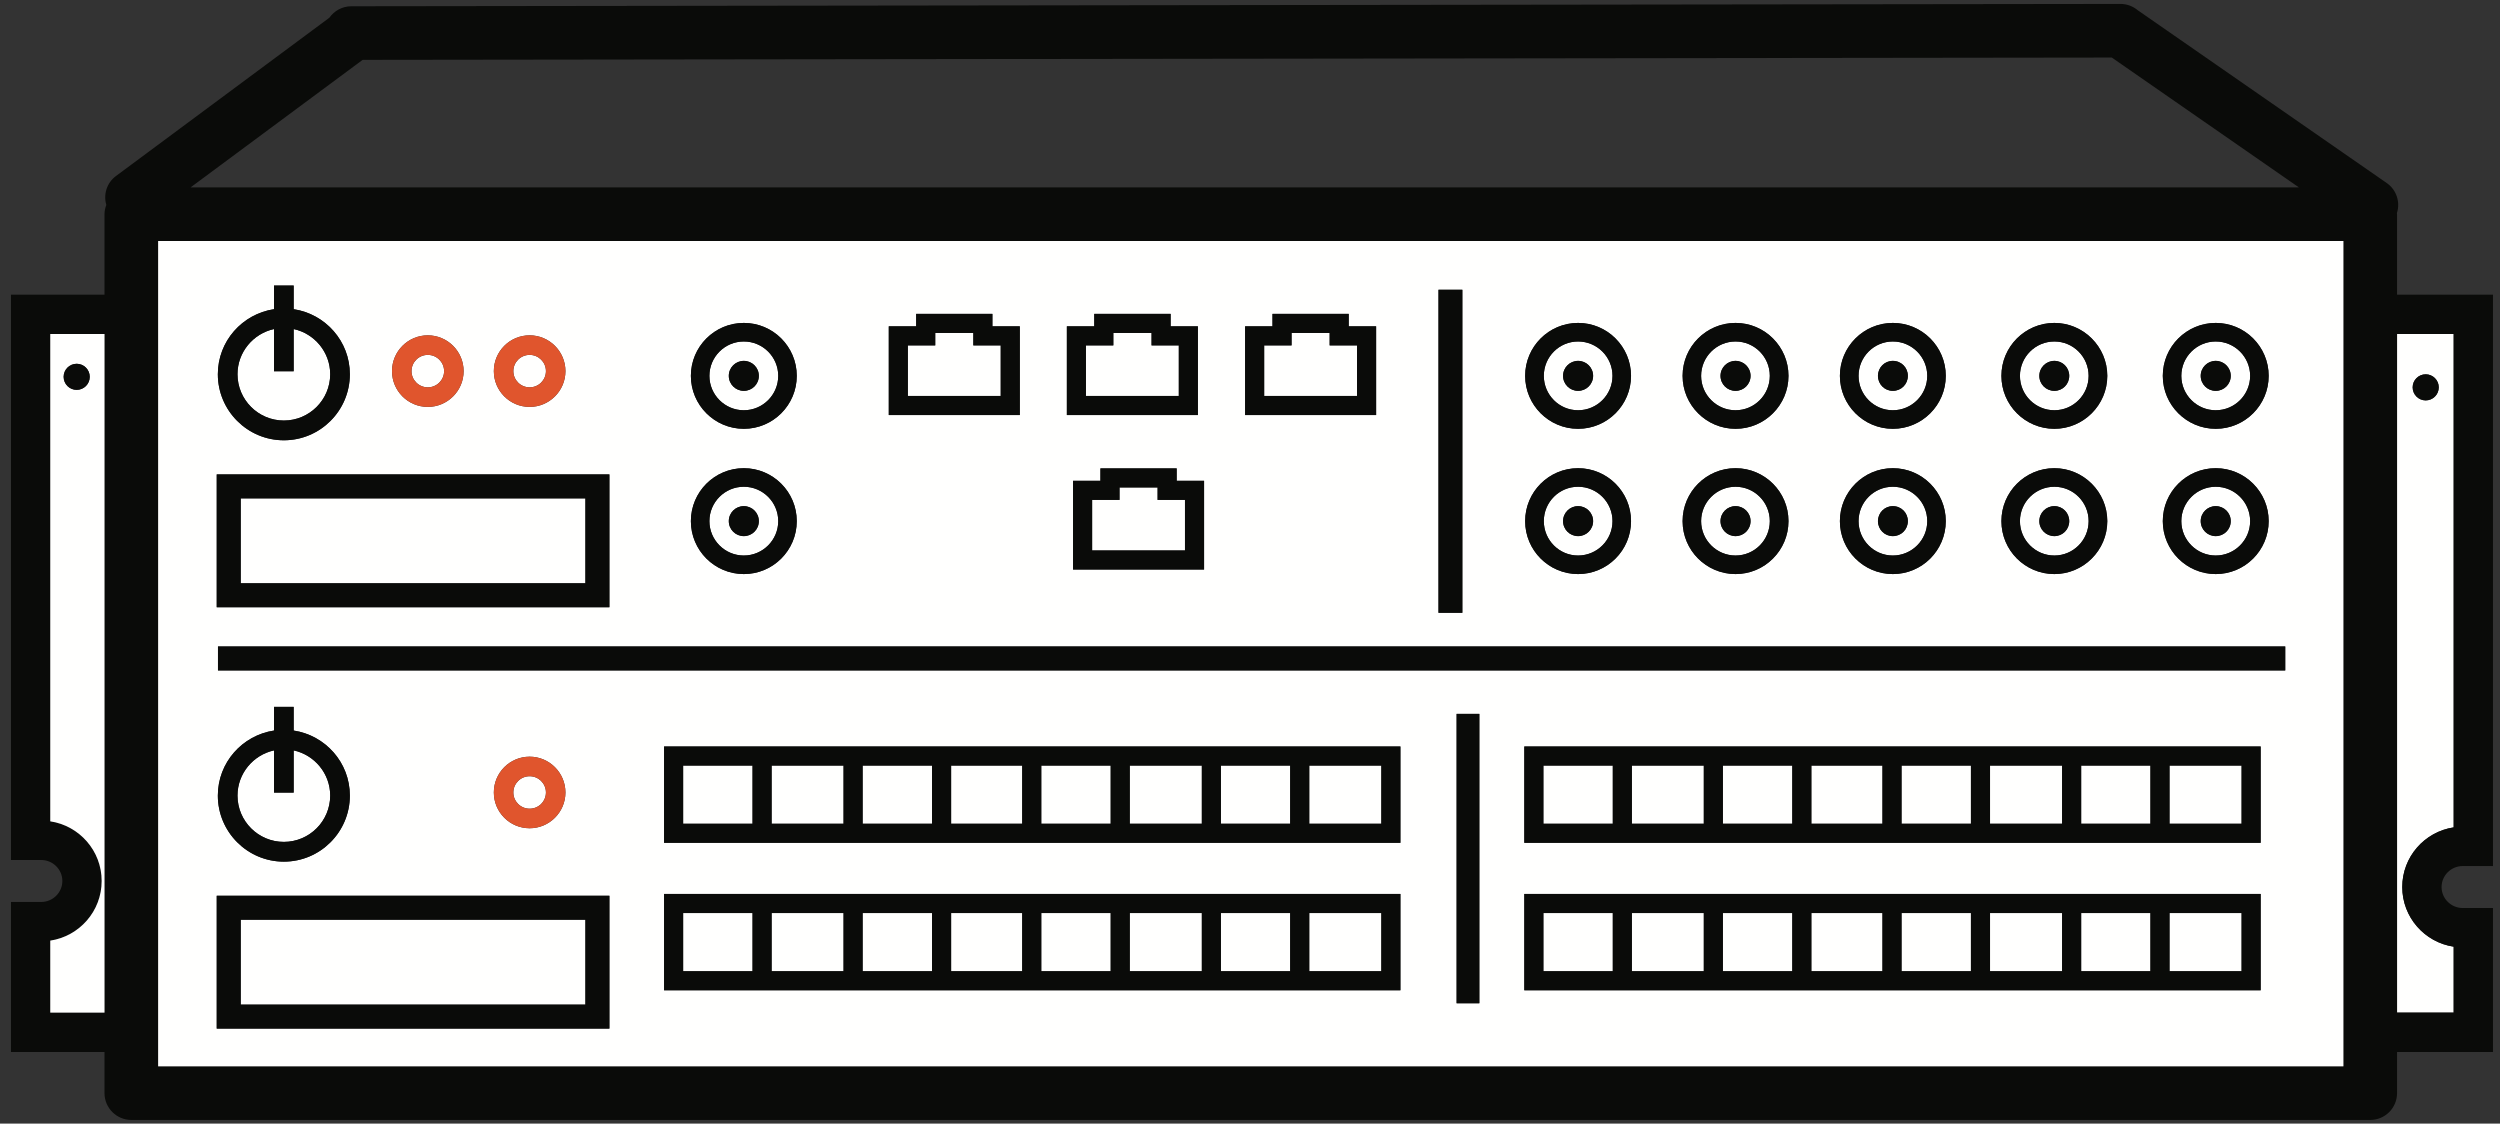 <?xml version="1.0" encoding="UTF-8"?>
<svg width="178px" height="80px" viewBox="0 0 178 80" version="1.1" xmlns="http://www.w3.org/2000/svg" xmlns:xlink="http://www.w3.org/1999/xlink">
    <rect x="0" y="0" width="178" height="80" fill="#333333" stroke="none"/>
    <!-- Generator: Sketch 46.1 (44463) - http://www.bohemiancoding.com/sketch -->
    <title>miks</title>
    <desc>Created with Sketch.</desc>
    <defs></defs>
    <g id="Page-1" stroke="none" stroke-width="1" fill="none" fill-rule="evenodd">
        <g id="miks">
            <path d="M172.71,26.65 C173.22,26.65 173.64,27.066 173.64,27.579 C173.64,28.093 173.22,28.509 172.71,28.509 C172.2,28.509 171.78,28.093 171.78,27.579 C171.78,27.066 172.2,26.65 172.71,26.65 Z M171.04,63.157 C171.04,61.007 172.63,59.22 174.7,58.909 L174.7,23.783 L170.67,23.783 L170.67,72.099 L174.7,72.099 L174.7,67.404 C172.63,67.093 171.04,65.307 171.04,63.157 L171.04,63.157 Z" id="Fill-417" fill="#FFFFFE"></path>
            <path d="M25.82,4.262 L150.36,4.097 L163.68,13.342 L13.57,13.342 L25.82,4.262 Z M3.58,66.973 C5.65,66.662 7.24,64.876 7.24,62.725 C7.24,60.575 5.65,58.789 3.58,58.478 L3.58,23.783 L7.44,23.783 L7.44,72.099 L3.58,72.099 L3.58,66.973 Z M11.26,75.923 L166.85,75.923 L166.85,17.159 L11.26,17.159 L11.26,75.923 Z M174.7,72.099 L170.67,72.099 L170.67,23.783 L174.7,23.783 L174.7,58.909 C172.63,59.22 171.04,61.007 171.04,63.157 C171.04,65.307 172.63,67.093 174.7,67.404 L174.7,72.099 Z M175.34,61.663 L177.5,61.663 L177.5,20.981 L170.67,20.981 L170.67,15.25 C170.67,15.224 170.66,15.199 170.66,15.174 C170.91,14.398 170.64,13.524 169.94,13.035 L152.22,0.738 C151.87,0.443 151.43,0.279 150.98,0.279 C150.97,0.279 150.97,0.279 150.97,0.279 L25.01,0.446 C24.37,0.447 23.8,0.769 23.45,1.262 L8.26,12.53 C7.6,13.018 7.35,13.849 7.57,14.594 C7.49,14.799 7.44,15.019 7.44,15.25 L7.44,20.981 L0.78,20.981 L0.78,61.233 L2.94,61.233 C3.76,61.233 4.44,61.902 4.44,62.725 C4.44,63.549 3.76,64.219 2.94,64.219 L0.78,64.219 L0.78,74.902 L7.44,74.902 L7.44,77.831 C7.44,78.885 8.3,79.74 9.35,79.74 L168.76,79.74 C169.82,79.74 170.67,78.885 170.67,77.831 L170.67,74.902 L177.5,74.902 L177.5,64.65 L175.34,64.65 C174.52,64.65 173.84,63.98 173.84,63.157 C173.84,62.334 174.52,61.663 175.34,61.663 L175.34,61.663 Z" id="Fill-418" fill="#0A0B09"></path>
            <path d="M5.46,27.759 C4.95,27.759 4.53,27.344 4.53,26.829 C4.53,26.317 4.95,25.901 5.46,25.901 C5.97,25.901 6.39,26.317 6.39,26.829 C6.39,27.344 5.97,27.759 5.46,27.759 Z M7.44,23.783 L3.58,23.783 L3.58,58.478 C5.65,58.789 7.24,60.575 7.24,62.725 C7.24,64.876 5.65,66.662 3.58,66.973 L3.58,72.099 L7.44,72.099 L7.44,23.783 L7.44,23.783 Z" id="Fill-419" fill="#FFFFFE"></path>
            <path d="M38.87,56.424 C38.87,55.786 38.35,55.268 37.71,55.268 C37.07,55.268 36.55,55.786 36.55,56.424 C36.55,57.061 37.07,57.579 37.71,57.579 C38.35,57.579 38.87,57.061 38.87,56.424" id="Fill-420" fill="#FFFFFE"></path>
            <polygon id="Fill-421" fill="#FFFFFE" points="17.14 71.528 41.68 71.528 41.68 65.485 17.14 65.485"></polygon>
            <polygon id="Fill-422" fill="#FFFFFE" points="17.14 41.528 41.68 41.528 41.68 35.485 17.14 35.485"></polygon>
            <path d="M19.51,56.435 L19.51,53.428 C18.03,53.752 16.91,55.07 16.91,56.646 C16.91,58.464 18.39,59.943 20.21,59.943 C22.03,59.943 23.51,58.464 23.51,56.646 C23.51,55.07 22.39,53.752 20.91,53.428 L20.91,56.435 L19.51,56.435" id="Fill-423" fill="#FFFFFE"></path>
            <path d="M37.71,27.579 C38.35,27.579 38.87,27.061 38.87,26.424 C38.87,25.786 38.35,25.268 37.71,25.268 C37.07,25.268 36.55,25.786 36.55,26.424 C36.55,27.061 37.07,27.579 37.71,27.579" id="Fill-424" fill="#FFFFFE"></path>
            <path d="M30.46,27.579 C31.1,27.579 31.62,27.061 31.62,26.424 C31.62,25.786 31.1,25.268 30.46,25.268 C29.82,25.268 29.3,25.786 29.3,26.424 C29.3,27.061 29.82,27.579 30.46,27.579" id="Fill-425" fill="#FFFFFE"></path>
            <path d="M20.21,29.942 C22.03,29.942 23.51,28.463 23.51,26.645 C23.51,25.069 22.39,23.751 20.91,23.428 L20.91,26.435 L19.51,26.435 L19.51,23.428 C18.03,23.751 16.91,25.069 16.91,26.645 C16.91,28.463 18.39,29.942 20.21,29.942" id="Fill-426" fill="#FFFFFE"></path>
            <path d="M15.52,47.735 L162.71,47.735 L162.71,46.028 L15.52,46.028 L15.52,47.735 Z M108.53,60.009 L160.96,60.009 L160.96,53.15 L108.53,53.15 L108.53,60.009 Z M108.53,70.509 L160.96,70.509 L160.96,63.65 L108.53,63.65 L108.53,70.509 Z M103.71,71.433 L105.33,71.433 L105.33,50.829 L103.71,50.829 L103.71,71.433 Z M47.28,60.009 L99.71,60.009 L99.71,53.15 L47.28,53.15 L47.28,60.009 Z M47.28,70.509 L99.71,70.509 L99.71,63.65 L47.28,63.65 L47.28,70.509 Z M35.16,56.424 C35.16,55.019 36.3,53.875 37.71,53.875 C39.11,53.875 40.26,55.019 40.26,56.424 C40.26,57.829 39.11,58.972 37.71,58.972 C36.3,58.972 35.16,57.829 35.16,56.424 Z M15.43,73.235 L43.39,73.235 L43.39,63.778 L15.43,63.778 L15.43,73.235 Z M24.91,56.646 C24.91,59.239 22.8,61.349 20.21,61.349 C17.62,61.349 15.51,59.239 15.51,56.646 C15.51,54.293 17.25,52.357 19.51,52.014 L19.51,50.329 L20.91,50.329 L20.91,52.014 C23.17,52.357 24.91,54.293 24.91,56.646 Z M15.43,43.235 L43.39,43.235 L43.39,33.778 L15.43,33.778 L15.43,43.235 Z M19.51,22.013 L19.51,20.329 L20.91,20.329 L20.91,22.013 C23.17,22.356 24.91,24.293 24.91,26.645 C24.91,29.239 22.8,31.348 20.21,31.348 C17.62,31.348 15.51,29.239 15.51,26.645 C15.51,24.293 17.25,22.356 19.51,22.013 Z M30.46,23.875 C31.86,23.875 33.01,25.019 33.01,26.424 C33.01,27.829 31.86,28.972 30.46,28.972 C29.05,28.972 27.91,27.829 27.91,26.424 C27.91,25.019 29.05,23.875 30.46,23.875 Z M37.71,23.875 C39.11,23.875 40.26,25.019 40.26,26.424 C40.26,27.829 39.11,28.972 37.71,28.972 C36.3,28.972 35.16,27.829 35.16,26.424 C35.16,25.019 36.3,23.875 37.71,23.875 Z M52.96,33.335 C55.04,33.335 56.73,35.026 56.73,37.104 C56.73,39.183 55.04,40.874 52.96,40.874 C50.88,40.874 49.19,39.183 49.19,37.104 C49.19,35.026 50.88,33.335 52.96,33.335 Z M52.96,22.992 C55.04,22.992 56.73,24.683 56.73,26.761 C56.73,28.84 55.04,30.531 52.96,30.531 C50.88,30.531 49.19,28.84 49.19,26.761 C49.19,24.683 50.88,22.992 52.96,22.992 Z M63.28,23.233 L65.23,23.233 L65.23,22.348 L70.66,22.348 L70.66,23.233 L72.61,23.233 L72.61,29.551 L63.28,29.551 L63.28,23.233 Z M75.96,23.233 L77.91,23.233 L77.91,22.348 L83.35,22.348 L83.35,23.233 L85.29,23.233 L85.29,29.551 L75.96,29.551 L75.96,23.233 Z M85.73,34.233 L85.73,40.551 L76.4,40.551 L76.4,34.233 L78.35,34.233 L78.35,33.348 L83.78,33.348 L83.78,34.233 L85.73,34.233 Z M88.65,23.233 L90.6,23.233 L90.6,22.348 L96.03,22.348 L96.03,23.233 L97.98,23.233 L97.98,29.551 L88.65,29.551 L88.65,23.233 Z M102.42,43.631 L104.12,43.631 L104.12,20.631 L102.42,20.631 L102.42,43.631 Z M112.36,33.335 C114.44,33.335 116.13,35.026 116.13,37.104 C116.13,39.183 114.44,40.874 112.36,40.874 C110.28,40.874 108.59,39.183 108.59,37.104 C108.59,35.026 110.28,33.335 112.36,33.335 Z M112.36,22.992 C114.44,22.992 116.13,24.683 116.13,26.761 C116.13,28.84 114.44,30.531 112.36,30.531 C110.28,30.531 108.59,28.84 108.59,26.761 C108.59,24.683 110.28,22.992 112.36,22.992 Z M123.57,33.335 C125.65,33.335 127.34,35.026 127.34,37.104 C127.34,39.183 125.65,40.874 123.57,40.874 C121.49,40.874 119.8,39.183 119.8,37.104 C119.8,35.026 121.49,33.335 123.57,33.335 Z M123.57,22.992 C125.65,22.992 127.34,24.683 127.34,26.761 C127.34,28.84 125.65,30.531 123.57,30.531 C121.49,30.531 119.8,28.84 119.8,26.761 C119.8,24.683 121.49,22.992 123.57,22.992 Z M134.77,33.335 C136.85,33.335 138.54,35.026 138.54,37.104 C138.54,39.183 136.85,40.874 134.77,40.874 C132.69,40.874 131,39.183 131,37.104 C131,35.026 132.69,33.335 134.77,33.335 Z M134.77,22.992 C136.85,22.992 138.54,24.683 138.54,26.761 C138.54,28.84 136.85,30.531 134.77,30.531 C132.69,30.531 131,28.84 131,26.761 C131,24.683 132.69,22.992 134.77,22.992 Z M146.27,33.335 C148.34,33.335 150.04,35.026 150.04,37.104 C150.04,39.183 148.34,40.874 146.27,40.874 C144.19,40.874 142.5,39.183 142.5,37.104 C142.5,35.026 144.19,33.335 146.27,33.335 Z M146.27,22.992 C148.34,22.992 150.04,24.683 150.04,26.761 C150.04,28.84 148.34,30.531 146.27,30.531 C144.19,30.531 142.5,28.84 142.5,26.761 C142.5,24.683 144.19,22.992 146.27,22.992 Z M157.76,33.335 C159.84,33.335 161.53,35.026 161.53,37.104 C161.53,39.183 159.84,40.874 157.76,40.874 C155.68,40.874 153.99,39.183 153.99,37.104 C153.99,35.026 155.68,33.335 157.76,33.335 Z M157.76,22.992 C159.84,22.992 161.53,24.683 161.53,26.761 C161.53,28.84 159.84,30.531 157.76,30.531 C155.68,30.531 153.99,28.84 153.99,26.761 C153.99,24.683 155.68,22.992 157.76,22.992 Z M11.26,75.923 L166.85,75.923 L166.85,17.159 L11.26,17.159 L11.26,75.923 Z" id="Fill-427" fill="#FFFFFE"></path>
            <path d="M112.36,25.694 C112.95,25.694 113.43,26.172 113.43,26.761 C113.43,27.352 112.95,27.829 112.36,27.829 C111.77,27.829 111.29,27.352 111.29,26.761 C111.29,26.172 111.77,25.694 112.36,25.694 Z M112.36,29.21 C113.71,29.21 114.81,28.112 114.81,26.761 C114.81,25.412 113.71,24.314 112.36,24.314 C111.01,24.314 109.92,25.412 109.92,26.761 C109.92,28.112 111.01,29.21 112.36,29.21 L112.36,29.21 Z" id="Fill-428" fill="#FFFFFE"></path>
            <path d="M112.36,24.314 C113.71,24.314 114.81,25.412 114.81,26.761 C114.81,28.112 113.71,29.21 112.36,29.21 C111.01,29.21 109.92,28.112 109.92,26.761 C109.92,25.412 111.01,24.314 112.36,24.314 Z M112.36,30.531 C114.44,30.531 116.13,28.84 116.13,26.761 C116.13,24.683 114.44,22.992 112.36,22.992 C110.28,22.992 108.59,24.683 108.59,26.761 C108.59,28.84 110.28,30.531 112.36,30.531 L112.36,30.531 Z" id="Fill-429" fill="#0A0B09"></path>
            <path d="M112.36,27.829 C112.95,27.829 113.43,27.352 113.43,26.761 C113.43,26.172 112.95,25.694 112.36,25.694 C111.77,25.694 111.29,26.172 111.29,26.761 C111.29,27.352 111.77,27.829 112.36,27.829" id="Fill-430" fill="#0A0B09"></path>
            <path d="M112.36,36.036 C112.95,36.036 113.43,36.514 113.43,37.104 C113.43,37.695 112.95,38.172 112.36,38.172 C111.77,38.172 111.29,37.695 111.29,37.104 C111.29,36.514 111.77,36.036 112.36,36.036 Z M112.36,39.553 C113.71,39.553 114.81,38.454 114.81,37.104 C114.81,35.755 113.71,34.656 112.36,34.656 C111.01,34.656 109.92,35.755 109.92,37.104 C109.92,38.454 111.01,39.553 112.36,39.553 L112.36,39.553 Z" id="Fill-431" fill="#FFFFFE"></path>
            <path d="M112.36,34.656 C113.71,34.656 114.81,35.755 114.81,37.104 C114.81,38.454 113.71,39.553 112.36,39.553 C111.01,39.553 109.92,38.454 109.92,37.104 C109.92,35.755 111.01,34.656 112.36,34.656 Z M112.36,40.874 C114.44,40.874 116.13,39.183 116.13,37.104 C116.13,35.026 114.44,33.335 112.36,33.335 C110.28,33.335 108.59,35.026 108.59,37.104 C108.59,39.183 110.28,40.874 112.36,40.874 L112.36,40.874 Z" id="Fill-432" fill="#0A0B09"></path>
            <path d="M112.36,38.172 C112.95,38.172 113.43,37.695 113.43,37.104 C113.43,36.514 112.95,36.036 112.36,36.036 C111.77,36.036 111.29,36.514 111.29,37.104 C111.29,37.695 111.77,38.172 112.36,38.172" id="Fill-433" fill="#0A0B09"></path>
            <path d="M52.96,25.694 C53.55,25.694 54.03,26.172 54.03,26.761 C54.03,27.352 53.55,27.829 52.96,27.829 C52.37,27.829 51.89,27.352 51.89,26.761 C51.89,26.172 52.37,25.694 52.96,25.694 Z M52.96,29.21 C54.31,29.21 55.41,28.112 55.41,26.761 C55.41,25.412 54.31,24.314 52.96,24.314 C51.61,24.314 50.51,25.412 50.51,26.761 C50.51,28.112 51.61,29.21 52.96,29.21 L52.96,29.21 Z" id="Fill-434" fill="#FFFFFE"></path>
            <path d="M52.96,24.314 C54.31,24.314 55.41,25.412 55.41,26.761 C55.41,28.112 54.31,29.21 52.96,29.21 C51.61,29.21 50.51,28.112 50.51,26.761 C50.51,25.412 51.61,24.314 52.96,24.314 Z M52.96,30.531 C55.04,30.531 56.73,28.84 56.73,26.761 C56.73,24.683 55.04,22.992 52.96,22.992 C50.88,22.992 49.19,24.683 49.19,26.761 C49.19,28.84 50.88,30.531 52.96,30.531 L52.96,30.531 Z" id="Fill-435" fill="#0A0B09"></path>
            <path d="M52.96,27.829 C53.55,27.829 54.03,27.352 54.03,26.761 C54.03,26.172 53.55,25.694 52.96,25.694 C52.37,25.694 51.89,26.172 51.89,26.761 C51.89,27.352 52.37,27.829 52.96,27.829" id="Fill-436" fill="#0A0B09"></path>
            <path d="M52.96,36.036 C53.55,36.036 54.03,36.514 54.03,37.104 C54.03,37.695 53.55,38.172 52.96,38.172 C52.37,38.172 51.89,37.695 51.89,37.104 C51.89,36.514 52.37,36.036 52.96,36.036 Z M52.96,39.553 C54.31,39.553 55.41,38.454 55.41,37.104 C55.41,35.755 54.31,34.656 52.96,34.656 C51.61,34.656 50.51,35.755 50.51,37.104 C50.51,38.454 51.61,39.553 52.96,39.553 L52.96,39.553 Z" id="Fill-437" fill="#FFFFFE"></path>
            <path d="M52.96,34.656 C54.31,34.656 55.41,35.755 55.41,37.104 C55.41,38.454 54.31,39.553 52.96,39.553 C51.61,39.553 50.51,38.454 50.51,37.104 C50.51,35.755 51.61,34.656 52.96,34.656 Z M52.96,40.874 C55.04,40.874 56.73,39.183 56.73,37.104 C56.73,35.026 55.04,33.335 52.96,33.335 C50.88,33.335 49.19,35.026 49.19,37.104 C49.19,39.183 50.88,40.874 52.96,40.874 L52.96,40.874 Z" id="Fill-438" fill="#0A0B09"></path>
            <path d="M52.96,38.172 C53.55,38.172 54.03,37.695 54.03,37.104 C54.03,36.514 53.55,36.036 52.96,36.036 C52.37,36.036 51.89,36.514 51.89,37.104 C51.89,37.695 52.37,38.172 52.96,38.172" id="Fill-439" fill="#0A0B09"></path>
            <path d="M123.57,25.694 C124.16,25.694 124.64,26.172 124.64,26.761 C124.64,27.352 124.16,27.829 123.57,27.829 C122.98,27.829 122.5,27.352 122.5,26.761 C122.5,26.172 122.98,25.694 123.57,25.694 Z M123.57,29.21 C124.92,29.21 126.01,28.112 126.01,26.761 C126.01,25.412 124.92,24.314 123.57,24.314 C122.22,24.314 121.12,25.412 121.12,26.761 C121.12,28.112 122.22,29.21 123.57,29.21 L123.57,29.21 Z" id="Fill-440" fill="#FFFFFE"></path>
            <path d="M123.57,24.314 C124.92,24.314 126.01,25.412 126.01,26.761 C126.01,28.112 124.92,29.21 123.57,29.21 C122.22,29.21 121.12,28.112 121.12,26.761 C121.12,25.412 122.22,24.314 123.57,24.314 Z M123.57,30.531 C125.65,30.531 127.34,28.84 127.34,26.761 C127.34,24.683 125.65,22.992 123.57,22.992 C121.49,22.992 119.8,24.683 119.8,26.761 C119.8,28.84 121.49,30.531 123.57,30.531 L123.57,30.531 Z" id="Fill-441" fill="#0A0B09"></path>
            <path d="M123.57,27.829 C124.16,27.829 124.64,27.352 124.64,26.761 C124.64,26.172 124.16,25.694 123.57,25.694 C122.98,25.694 122.5,26.172 122.5,26.761 C122.5,27.352 122.98,27.829 123.57,27.829" id="Fill-442" fill="#0A0B09"></path>
            <path d="M123.57,36.036 C124.16,36.036 124.64,36.514 124.64,37.104 C124.64,37.695 124.16,38.172 123.57,38.172 C122.98,38.172 122.5,37.695 122.5,37.104 C122.5,36.514 122.98,36.036 123.57,36.036 Z M123.57,39.553 C124.92,39.553 126.01,38.454 126.01,37.104 C126.01,35.755 124.92,34.656 123.57,34.656 C122.22,34.656 121.12,35.755 121.12,37.104 C121.12,38.454 122.22,39.553 123.57,39.553 L123.57,39.553 Z" id="Fill-443" fill="#FFFFFE"></path>
            <path d="M123.57,34.656 C124.92,34.656 126.01,35.755 126.01,37.104 C126.01,38.454 124.92,39.553 123.57,39.553 C122.22,39.553 121.12,38.454 121.12,37.104 C121.12,35.755 122.22,34.656 123.57,34.656 Z M123.57,40.874 C125.65,40.874 127.34,39.183 127.34,37.104 C127.34,35.026 125.65,33.335 123.57,33.335 C121.49,33.335 119.8,35.026 119.8,37.104 C119.8,39.183 121.49,40.874 123.57,40.874 L123.57,40.874 Z" id="Fill-444" fill="#0A0B09"></path>
            <path d="M123.57,38.172 C124.16,38.172 124.64,37.695 124.64,37.104 C124.64,36.514 124.16,36.036 123.57,36.036 C122.98,36.036 122.5,36.514 122.5,37.104 C122.5,37.695 122.98,38.172 123.57,38.172" id="Fill-445" fill="#0A0B09"></path>
            <path d="M134.77,25.694 C135.37,25.694 135.84,26.172 135.84,26.761 C135.84,27.352 135.37,27.829 134.77,27.829 C134.18,27.829 133.71,27.352 133.71,26.761 C133.71,26.172 134.18,25.694 134.77,25.694 Z M134.77,29.21 C136.12,29.21 137.22,28.112 137.22,26.761 C137.22,25.412 136.12,24.314 134.77,24.314 C133.42,24.314 132.33,25.412 132.33,26.761 C132.33,28.112 133.42,29.21 134.77,29.21 L134.77,29.21 Z" id="Fill-446" fill="#FFFFFE"></path>
            <path d="M134.77,24.314 C136.12,24.314 137.22,25.412 137.22,26.761 C137.22,28.112 136.12,29.21 134.77,29.21 C133.42,29.21 132.33,28.112 132.33,26.761 C132.33,25.412 133.42,24.314 134.77,24.314 Z M134.77,30.531 C136.85,30.531 138.54,28.84 138.54,26.761 C138.54,24.683 136.85,22.992 134.77,22.992 C132.69,22.992 131,24.683 131,26.761 C131,28.84 132.69,30.531 134.77,30.531 L134.77,30.531 Z" id="Fill-447" fill="#0A0B09"></path>
            <path d="M134.77,27.829 C135.37,27.829 135.84,27.352 135.84,26.761 C135.84,26.172 135.37,25.694 134.77,25.694 C134.18,25.694 133.71,26.172 133.71,26.761 C133.71,27.352 134.18,27.829 134.77,27.829" id="Fill-448" fill="#0A0B09"></path>
            <path d="M134.77,36.036 C135.37,36.036 135.84,36.514 135.84,37.104 C135.84,37.695 135.37,38.172 134.77,38.172 C134.18,38.172 133.71,37.695 133.71,37.104 C133.71,36.514 134.18,36.036 134.77,36.036 Z M134.77,39.553 C136.12,39.553 137.22,38.454 137.22,37.104 C137.22,35.755 136.12,34.656 134.77,34.656 C133.42,34.656 132.33,35.755 132.33,37.104 C132.33,38.454 133.42,39.553 134.77,39.553 L134.77,39.553 Z" id="Fill-449" fill="#FFFFFE"></path>
            <path d="M134.77,34.656 C136.12,34.656 137.22,35.755 137.22,37.104 C137.22,38.454 136.12,39.553 134.77,39.553 C133.42,39.553 132.33,38.454 132.33,37.104 C132.33,35.755 133.42,34.656 134.77,34.656 Z M134.77,40.874 C136.85,40.874 138.54,39.183 138.54,37.104 C138.54,35.026 136.85,33.335 134.77,33.335 C132.69,33.335 131,35.026 131,37.104 C131,39.183 132.69,40.874 134.77,40.874 L134.77,40.874 Z" id="Fill-450" fill="#0A0B09"></path>
            <path d="M134.77,38.172 C135.37,38.172 135.84,37.695 135.84,37.104 C135.84,36.514 135.37,36.036 134.77,36.036 C134.18,36.036 133.71,36.514 133.71,37.104 C133.71,37.695 134.18,38.172 134.77,38.172" id="Fill-451" fill="#0A0B09"></path>
            <path d="M146.27,25.694 C146.86,25.694 147.33,26.172 147.33,26.761 C147.33,27.352 146.86,27.829 146.27,27.829 C145.68,27.829 145.2,27.352 145.2,26.761 C145.2,26.172 145.68,25.694 146.27,25.694 Z M146.27,29.21 C147.62,29.21 148.71,28.112 148.71,26.761 C148.71,25.412 147.62,24.314 146.27,24.314 C144.92,24.314 143.82,25.412 143.82,26.761 C143.82,28.112 144.92,29.21 146.27,29.21 L146.27,29.21 Z" id="Fill-452" fill="#FFFFFE"></path>
            <path d="M146.27,24.314 C147.62,24.314 148.71,25.412 148.71,26.761 C148.71,28.112 147.62,29.21 146.27,29.21 C144.92,29.21 143.82,28.112 143.82,26.761 C143.82,25.412 144.92,24.314 146.27,24.314 Z M146.27,30.531 C148.34,30.531 150.04,28.84 150.04,26.761 C150.04,24.683 148.34,22.992 146.27,22.992 C144.19,22.992 142.5,24.683 142.5,26.761 C142.5,28.84 144.19,30.531 146.27,30.531 L146.27,30.531 Z" id="Fill-453" fill="#0A0B09"></path>
            <path d="M146.27,27.829 C146.86,27.829 147.33,27.352 147.33,26.761 C147.33,26.172 146.86,25.694 146.27,25.694 C145.68,25.694 145.2,26.172 145.2,26.761 C145.2,27.352 145.68,27.829 146.27,27.829" id="Fill-454" fill="#0A0B09"></path>
            <path d="M146.27,36.036 C146.86,36.036 147.33,36.514 147.33,37.104 C147.33,37.695 146.86,38.172 146.27,38.172 C145.68,38.172 145.2,37.695 145.2,37.104 C145.2,36.514 145.68,36.036 146.27,36.036 Z M146.27,39.553 C147.62,39.553 148.71,38.454 148.71,37.104 C148.71,35.755 147.62,34.656 146.27,34.656 C144.92,34.656 143.82,35.755 143.82,37.104 C143.82,38.454 144.92,39.553 146.27,39.553 L146.27,39.553 Z" id="Fill-455" fill="#FFFFFE"></path>
            <path d="M146.27,34.656 C147.62,34.656 148.71,35.755 148.71,37.104 C148.71,38.454 147.62,39.553 146.27,39.553 C144.92,39.553 143.82,38.454 143.82,37.104 C143.82,35.755 144.92,34.656 146.27,34.656 Z M146.27,40.874 C148.34,40.874 150.04,39.183 150.04,37.104 C150.04,35.026 148.34,33.335 146.27,33.335 C144.19,33.335 142.5,35.026 142.5,37.104 C142.5,39.183 144.19,40.874 146.27,40.874 L146.27,40.874 Z" id="Fill-456" fill="#0A0B09"></path>
            <path d="M146.27,38.172 C146.86,38.172 147.33,37.695 147.33,37.104 C147.33,36.514 146.86,36.036 146.27,36.036 C145.68,36.036 145.2,36.514 145.2,37.104 C145.2,37.695 145.68,38.172 146.27,38.172" id="Fill-457" fill="#0A0B09"></path>
            <path d="M157.76,25.694 C158.35,25.694 158.83,26.172 158.83,26.761 C158.83,27.352 158.35,27.829 157.76,27.829 C157.17,27.829 156.69,27.352 156.69,26.761 C156.69,26.172 157.17,25.694 157.76,25.694 Z M157.76,29.21 C159.11,29.21 160.21,28.112 160.21,26.761 C160.21,25.412 159.11,24.314 157.76,24.314 C156.41,24.314 155.31,25.412 155.31,26.761 C155.31,28.112 156.41,29.21 157.76,29.21 L157.76,29.21 Z" id="Fill-458" fill="#FFFFFE"></path>
            <path d="M157.76,24.314 C159.11,24.314 160.21,25.412 160.21,26.761 C160.21,28.112 159.11,29.21 157.76,29.21 C156.41,29.21 155.31,28.112 155.31,26.761 C155.31,25.412 156.41,24.314 157.76,24.314 Z M157.76,30.531 C159.84,30.531 161.53,28.84 161.53,26.761 C161.53,24.683 159.84,22.992 157.76,22.992 C155.68,22.992 153.99,24.683 153.99,26.761 C153.99,28.84 155.68,30.531 157.76,30.531 L157.76,30.531 Z" id="Fill-459" fill="#0A0B09"></path>
            <path d="M157.76,27.829 C158.35,27.829 158.83,27.352 158.83,26.761 C158.83,26.172 158.35,25.694 157.76,25.694 C157.17,25.694 156.69,26.172 156.69,26.761 C156.69,27.352 157.17,27.829 157.76,27.829" id="Fill-460" fill="#0A0B09"></path>
            <path d="M157.76,36.036 C158.35,36.036 158.83,36.514 158.83,37.104 C158.83,37.695 158.35,38.172 157.76,38.172 C157.17,38.172 156.69,37.695 156.69,37.104 C156.69,36.514 157.17,36.036 157.76,36.036 Z M157.76,39.553 C159.11,39.553 160.21,38.454 160.21,37.104 C160.21,35.755 159.11,34.656 157.76,34.656 C156.41,34.656 155.31,35.755 155.31,37.104 C155.31,38.454 156.41,39.553 157.76,39.553 L157.76,39.553 Z" id="Fill-461" fill="#FFFFFE"></path>
            <path d="M157.76,34.656 C159.11,34.656 160.21,35.755 160.21,37.104 C160.21,38.454 159.11,39.553 157.76,39.553 C156.41,39.553 155.31,38.454 155.31,37.104 C155.31,35.755 156.41,34.656 157.76,34.656 Z M157.76,40.874 C159.84,40.874 161.53,39.183 161.53,37.104 C161.53,35.026 159.84,33.335 157.76,33.335 C155.68,33.335 153.99,35.026 153.99,37.104 C153.99,39.183 155.68,40.874 157.76,40.874 L157.76,40.874 Z" id="Fill-462" fill="#0A0B09"></path>
            <path d="M157.76,38.172 C158.35,38.172 158.83,37.695 158.83,37.104 C158.83,36.514 158.35,36.036 157.76,36.036 C157.17,36.036 156.69,36.514 156.69,37.104 C156.69,37.695 157.17,38.172 157.76,38.172" id="Fill-463" fill="#0A0B09"></path>
            <path d="M5.46,25.901 C4.95,25.901 4.53,26.317 4.53,26.829 C4.53,27.344 4.95,27.759 5.46,27.759 C5.97,27.759 6.39,27.344 6.39,26.829 C6.39,26.317 5.97,25.901 5.46,25.901" id="Fill-464" fill="#0A0B09"></path>
            <path d="M172.71,28.509 C173.22,28.509 173.64,28.093 173.64,27.579 C173.64,27.066 173.22,26.65 172.71,26.65 C172.2,26.65 171.78,27.066 171.78,27.579 C171.78,28.093 172.2,28.509 172.71,28.509" id="Fill-465" fill="#0A0B09"></path>
            <polygon id="Fill-466" fill="#0A0B09" points="102.42 43.631 104.12 43.631 104.12 20.631 102.42 20.631"></polygon>
            <polygon id="Fill-467" fill="#0A0B09" points="103.71 71.433 105.33 71.433 105.33 50.829 103.71 50.829"></polygon>
            <polygon id="Fill-468" fill="#0A0B09" points="15.52 47.735 162.71 47.735 162.71 46.028 15.52 46.028"></polygon>
            <polyline id="Fill-469" fill="#FFFFFE" points="81.99 23.707 79.27 23.707 79.27 24.593 77.32 24.593 77.32 28.192 83.93 28.192 83.93 24.593 81.99 24.593 81.99 23.707"></polyline>
            <path d="M83.93,28.192 L77.32,28.192 L77.32,24.593 L79.27,24.593 L79.27,23.707 L81.99,23.707 L81.99,24.593 L83.93,24.593 L83.93,28.192 Z M85.29,23.233 L83.35,23.233 L83.35,22.348 L77.91,22.348 L77.91,23.233 L75.96,23.233 L75.96,29.551 L85.29,29.551 L85.29,23.233 L85.29,23.233 Z" id="Fill-470" fill="#0A0B09"></path>
            <polyline id="Fill-471" fill="#FFFFFE" points="69.3 23.707 66.59 23.707 66.59 24.593 64.64 24.593 64.64 28.192 71.25 28.192 71.25 24.593 69.3 24.593 69.3 23.707"></polyline>
            <path d="M71.25,28.192 L64.64,28.192 L64.64,24.593 L66.59,24.593 L66.59,23.707 L69.3,23.707 L69.3,24.593 L71.25,24.593 L71.25,28.192 Z M72.61,23.233 L70.66,23.233 L70.66,22.348 L65.23,22.348 L65.23,23.233 L63.28,23.233 L63.28,29.551 L72.61,29.551 L72.61,23.233 L72.61,23.233 Z" id="Fill-472" fill="#0A0B09"></path>
            <polyline id="Fill-473" fill="#FFFFFE" points="94.67 23.707 91.96 23.707 91.96 24.593 90.01 24.593 90.01 28.192 96.62 28.192 96.62 24.593 94.67 24.593 94.67 23.707"></polyline>
            <path d="M96.62,28.192 L90.01,28.192 L90.01,24.593 L91.96,24.593 L91.96,23.707 L94.67,23.707 L94.67,24.593 L96.62,24.593 L96.62,28.192 Z M97.98,23.233 L96.03,23.233 L96.03,22.348 L90.6,22.348 L90.6,23.233 L88.65,23.233 L88.65,29.551 L97.98,29.551 L97.98,23.233 L97.98,23.233 Z" id="Fill-474" fill="#0A0B09"></path>
            <polyline id="Fill-475" fill="#FFFFFE" points="82.42 34.707 79.71 34.707 79.71 35.593 77.76 35.593 77.76 39.192 84.37 39.192 84.37 35.593 82.42 35.593 82.42 34.707"></polyline>
            <path d="M84.37,39.192 L77.76,39.192 L77.76,35.593 L79.71,35.593 L79.71,34.707 L82.42,34.707 L82.42,35.593 L84.37,35.593 L84.37,39.192 Z M78.35,33.348 L78.35,34.233 L76.4,34.233 L76.4,40.551 L85.73,40.551 L85.73,34.233 L83.78,34.233 L83.78,33.348 L78.35,33.348 L78.35,33.348 Z" id="Fill-476" fill="#0A0B09"></path>
            <path d="M17.14,41.528 L41.68,41.528 L41.68,35.485 L17.14,35.485 L17.14,41.528 Z M15.43,43.235 L43.39,43.235 L43.39,33.778 L15.43,33.778 L15.43,43.235 Z" id="Fill-477" fill="#0A0B09"></path>
            <path d="M19.51,23.428 L19.51,26.435 L20.91,26.435 L20.91,23.428 C22.39,23.751 23.51,25.069 23.51,26.645 C23.51,28.463 22.03,29.942 20.21,29.942 C18.39,29.942 16.91,28.463 16.91,26.645 C16.91,25.069 18.03,23.751 19.51,23.428 Z M20.21,31.348 C22.8,31.348 24.91,29.239 24.91,26.645 C24.91,24.293 23.17,22.356 20.91,22.013 L20.91,20.329 L19.51,20.329 L19.51,22.013 C17.25,22.356 15.51,24.293 15.51,26.645 C15.51,29.239 17.62,31.348 20.21,31.348 L20.21,31.348 Z" id="Fill-478" fill="#0A0B09"></path>
            <path d="M30.46,25.268 C31.1,25.268 31.62,25.786 31.62,26.424 C31.62,27.061 31.1,27.579 30.46,27.579 C29.82,27.579 29.3,27.061 29.3,26.424 C29.3,25.786 29.82,25.268 30.46,25.268 Z M30.46,28.972 C31.86,28.972 33.01,27.829 33.01,26.424 C33.01,25.019 31.86,23.875 30.46,23.875 C29.05,23.875 27.91,25.019 27.91,26.424 C27.91,27.829 29.05,28.972 30.46,28.972 L30.46,28.972 Z" id="Fill-479" fill="#E0552D"></path>
            <path d="M37.71,25.268 C38.35,25.268 38.87,25.786 38.87,26.424 C38.87,27.061 38.35,27.579 37.71,27.579 C37.07,27.579 36.55,27.061 36.55,26.424 C36.55,25.786 37.07,25.268 37.71,25.268 Z M37.71,28.972 C39.11,28.972 40.26,27.829 40.26,26.424 C40.26,25.019 39.11,23.875 37.71,23.875 C36.3,23.875 35.16,25.019 35.16,26.424 C35.16,27.829 36.3,28.972 37.71,28.972 L37.71,28.972 Z" id="Fill-480" fill="#E0552D"></path>
            <path d="M17.14,71.528 L41.68,71.528 L41.68,65.485 L17.14,65.485 L17.14,71.528 Z M15.43,73.235 L43.39,73.235 L43.39,63.778 L15.43,63.778 L15.43,73.235 Z" id="Fill-481" fill="#0A0B09"></path>
            <path d="M23.51,56.646 C23.51,58.464 22.03,59.943 20.21,59.943 C18.39,59.943 16.91,58.464 16.91,56.646 C16.91,55.07 18.03,53.752 19.51,53.428 L19.51,56.435 L20.91,56.435 L20.91,53.428 C22.39,53.752 23.51,55.07 23.51,56.646 Z M19.51,50.329 L19.51,52.014 C17.25,52.357 15.51,54.293 15.51,56.646 C15.51,59.239 17.62,61.349 20.21,61.349 C22.8,61.349 24.91,59.239 24.91,56.646 C24.91,54.293 23.17,52.357 20.91,52.014 L20.91,50.329 L19.51,50.329 L19.51,50.329 Z" id="Fill-482" fill="#0A0B09"></path>
            <path d="M36.55,56.424 C36.55,55.786 37.07,55.268 37.71,55.268 C38.35,55.268 38.87,55.786 38.87,56.424 C38.87,57.061 38.35,57.579 37.71,57.579 C37.07,57.579 36.55,57.061 36.55,56.424 Z M40.26,56.424 C40.26,55.019 39.11,53.875 37.71,53.875 C36.3,53.875 35.16,55.019 35.16,56.424 C35.16,57.829 36.3,58.972 37.71,58.972 C39.11,58.972 40.26,57.829 40.26,56.424 L40.26,56.424 Z" id="Fill-483" fill="#E0552D"></path>
            <polygon id="Fill-484" fill="#FFFFFE" points="48.64 58.65 53.58 58.65 53.58 54.509 48.64 54.509"></polygon>
            <polygon id="Fill-485" fill="#FFFFFE" points="54.94 58.65 60.06 58.65 60.06 54.509 54.94 54.509"></polygon>
            <polygon id="Fill-486" fill="#FFFFFE" points="61.42 58.65 66.36 58.65 66.36 54.509 61.42 54.509"></polygon>
            <polygon id="Fill-487" fill="#FFFFFE" points="67.72 58.65 72.78 58.65 72.78 54.509 67.72 54.509"></polygon>
            <polygon id="Fill-488" fill="#FFFFFE" points="74.14 58.65 79.08 58.65 79.08 54.509 74.14 54.509"></polygon>
            <polygon id="Fill-489" fill="#FFFFFE" points="80.44 58.65 85.57 58.65 85.57 54.509 80.44 54.509"></polygon>
            <polygon id="Fill-490" fill="#FFFFFE" points="86.93 58.65 91.86 58.65 91.86 54.509 86.93 54.509"></polygon>
            <polygon id="Fill-491" fill="#FFFFFE" points="93.22 58.65 98.35 58.65 98.35 54.509 93.22 54.509"></polygon>
            <path d="M48.64,58.65 L53.58,58.65 L53.58,54.509 L48.64,54.509 L48.64,58.65 Z M54.94,58.65 L60.06,58.65 L60.06,54.509 L54.94,54.509 L54.94,58.65 Z M61.42,58.65 L66.36,58.65 L66.36,54.509 L61.42,54.509 L61.42,58.65 Z M67.72,58.65 L72.78,58.65 L72.78,54.509 L67.72,54.509 L67.72,58.65 Z M74.14,58.65 L79.08,58.65 L79.08,54.509 L74.14,54.509 L74.14,58.65 Z M80.44,58.65 L85.57,58.65 L85.57,54.509 L80.44,54.509 L80.44,58.65 Z M86.93,58.65 L91.86,58.65 L91.86,54.509 L86.93,54.509 L86.93,58.65 Z M93.22,58.65 L98.35,58.65 L98.35,54.509 L93.22,54.509 L93.22,58.65 Z M91.86,53.15 L47.28,53.15 L47.28,60.009 L99.71,60.009 L99.71,53.15 L91.86,53.15 L91.86,53.15 Z" id="Fill-492" fill="#0A0B09"></path>
            <polygon id="Fill-493" fill="#FFFFFE" points="48.64 69.15 53.58 69.15 53.58 65.009 48.64 65.009"></polygon>
            <polygon id="Fill-494" fill="#FFFFFE" points="54.94 69.15 60.06 69.15 60.06 65.009 54.94 65.009"></polygon>
            <polygon id="Fill-495" fill="#FFFFFE" points="61.42 69.15 66.36 69.15 66.36 65.009 61.42 65.009"></polygon>
            <polygon id="Fill-496" fill="#FFFFFE" points="67.72 69.15 72.78 69.15 72.78 65.009 67.72 65.009"></polygon>
            <polygon id="Fill-497" fill="#FFFFFE" points="74.14 69.15 79.08 69.15 79.08 65.009 74.14 65.009"></polygon>
            <polygon id="Fill-498" fill="#FFFFFE" points="80.44 69.15 85.57 69.15 85.57 65.009 80.44 65.009"></polygon>
            <polygon id="Fill-499" fill="#FFFFFE" points="86.93 69.15 91.86 69.15 91.86 65.009 86.93 65.009"></polygon>
            <polygon id="Fill-500" fill="#FFFFFE" points="93.22 69.15 98.35 69.15 98.35 65.009 93.22 65.009"></polygon>
            <path d="M48.64,69.15 L53.58,69.15 L53.58,65.009 L48.64,65.009 L48.64,69.15 Z M54.94,69.15 L60.06,69.15 L60.06,65.009 L54.94,65.009 L54.94,69.15 Z M61.42,69.15 L66.36,69.15 L66.36,65.009 L61.42,65.009 L61.42,69.15 Z M67.72,69.15 L72.78,69.15 L72.78,65.009 L67.72,65.009 L67.72,69.15 Z M74.14,69.15 L79.08,69.15 L79.08,65.009 L74.14,65.009 L74.14,69.15 Z M80.44,69.15 L85.57,69.15 L85.57,65.009 L80.44,65.009 L80.44,69.15 Z M86.93,69.15 L91.86,69.15 L91.86,65.009 L86.93,65.009 L86.93,69.15 Z M93.22,69.15 L98.35,69.15 L98.35,65.009 L93.22,65.009 L93.22,69.15 Z M91.86,63.65 L47.28,63.65 L47.28,70.509 L99.71,70.509 L99.71,63.65 L91.86,63.65 L91.86,63.65 Z" id="Fill-501" fill="#0A0B09"></path>
            <polygon id="Fill-502" fill="#FFFFFE" points="109.89 58.65 114.83 58.65 114.83 54.509 109.89 54.509"></polygon>
            <polygon id="Fill-503" fill="#FFFFFE" points="116.19 58.65 121.31 58.65 121.31 54.509 116.19 54.509"></polygon>
            <polygon id="Fill-504" fill="#FFFFFE" points="122.67 58.65 127.61 58.65 127.61 54.509 122.67 54.509"></polygon>
            <polygon id="Fill-505" fill="#FFFFFE" points="128.97 58.65 134.03 58.65 134.03 54.509 128.97 54.509"></polygon>
            <polygon id="Fill-506" fill="#FFFFFE" points="135.39 58.65 140.33 58.65 140.33 54.509 135.39 54.509"></polygon>
            <polygon id="Fill-507" fill="#FFFFFE" points="141.69 58.65 146.82 58.65 146.82 54.509 141.69 54.509"></polygon>
            <polygon id="Fill-508" fill="#FFFFFE" points="148.18 58.65 153.11 58.65 153.11 54.509 148.18 54.509"></polygon>
            <polygon id="Fill-509" fill="#FFFFFE" points="154.47 58.65 159.6 58.65 159.6 54.509 154.47 54.509"></polygon>
            <path d="M109.89,58.65 L114.83,58.65 L114.83,54.509 L109.89,54.509 L109.89,58.65 Z M116.19,58.65 L121.31,58.65 L121.31,54.509 L116.19,54.509 L116.19,58.65 Z M122.67,58.65 L127.61,58.65 L127.61,54.509 L122.67,54.509 L122.67,58.65 Z M128.97,58.65 L134.03,58.65 L134.03,54.509 L128.97,54.509 L128.97,58.65 Z M135.39,58.65 L140.33,58.65 L140.33,54.509 L135.39,54.509 L135.39,58.65 Z M141.69,58.65 L146.82,58.65 L146.82,54.509 L141.69,54.509 L141.69,58.65 Z M148.18,58.65 L153.11,58.65 L153.11,54.509 L148.18,54.509 L148.18,58.65 Z M154.47,58.65 L159.6,58.65 L159.6,54.509 L154.47,54.509 L154.47,58.65 Z M153.11,53.15 L108.53,53.15 L108.53,60.009 L160.96,60.009 L160.96,53.15 L153.11,53.15 L153.11,53.15 Z" id="Fill-510" fill="#0A0B09"></path>
            <polygon id="Fill-511" fill="#FFFFFE" points="109.89 69.15 114.83 69.15 114.83 65.009 109.89 65.009"></polygon>
            <polygon id="Fill-512" fill="#FFFFFE" points="116.19 69.15 121.31 69.15 121.31 65.009 116.19 65.009"></polygon>
            <polygon id="Fill-513" fill="#FFFFFE" points="122.67 69.15 127.61 69.15 127.61 65.009 122.67 65.009"></polygon>
            <polygon id="Fill-514" fill="#FFFFFE" points="128.97 69.15 134.03 69.15 134.03 65.009 128.97 65.009"></polygon>
            <polygon id="Fill-515" fill="#FFFFFE" points="135.39 69.15 140.33 69.15 140.33 65.009 135.39 65.009"></polygon>
            <polygon id="Fill-516" fill="#FFFFFE" points="141.69 69.15 146.82 69.15 146.82 65.009 141.69 65.009"></polygon>
            <polygon id="Fill-517" fill="#FFFFFE" points="148.18 69.15 153.11 69.15 153.11 65.009 148.18 65.009"></polygon>
            <polygon id="Fill-518" fill="#FFFFFE" points="154.47 69.15 159.6 69.15 159.6 65.009 154.47 65.009"></polygon>
            <path d="M109.89,69.15 L114.83,69.15 L114.83,65.009 L109.89,65.009 L109.89,69.15 Z M116.19,69.15 L121.31,69.15 L121.31,65.009 L116.19,65.009 L116.19,69.15 Z M122.67,69.15 L127.61,69.15 L127.61,65.009 L122.67,65.009 L122.67,69.15 Z M128.97,69.15 L134.03,69.15 L134.03,65.009 L128.97,65.009 L128.97,69.15 Z M135.39,69.15 L140.33,69.15 L140.33,65.009 L135.39,65.009 L135.39,69.15 Z M141.69,69.15 L146.82,69.15 L146.82,65.009 L141.69,65.009 L141.69,69.15 Z M148.18,69.15 L153.11,69.15 L153.11,65.009 L148.18,65.009 L148.18,69.15 Z M154.47,69.15 L159.6,69.15 L159.6,65.009 L154.47,65.009 L154.47,69.15 Z M153.11,63.65 L108.53,63.65 L108.53,70.509 L160.96,70.509 L160.96,63.65 L153.11,63.65 L153.11,63.65 Z" id="Fill-519" fill="#0A0B09"></path>
        </g>
    </g>
</svg>
